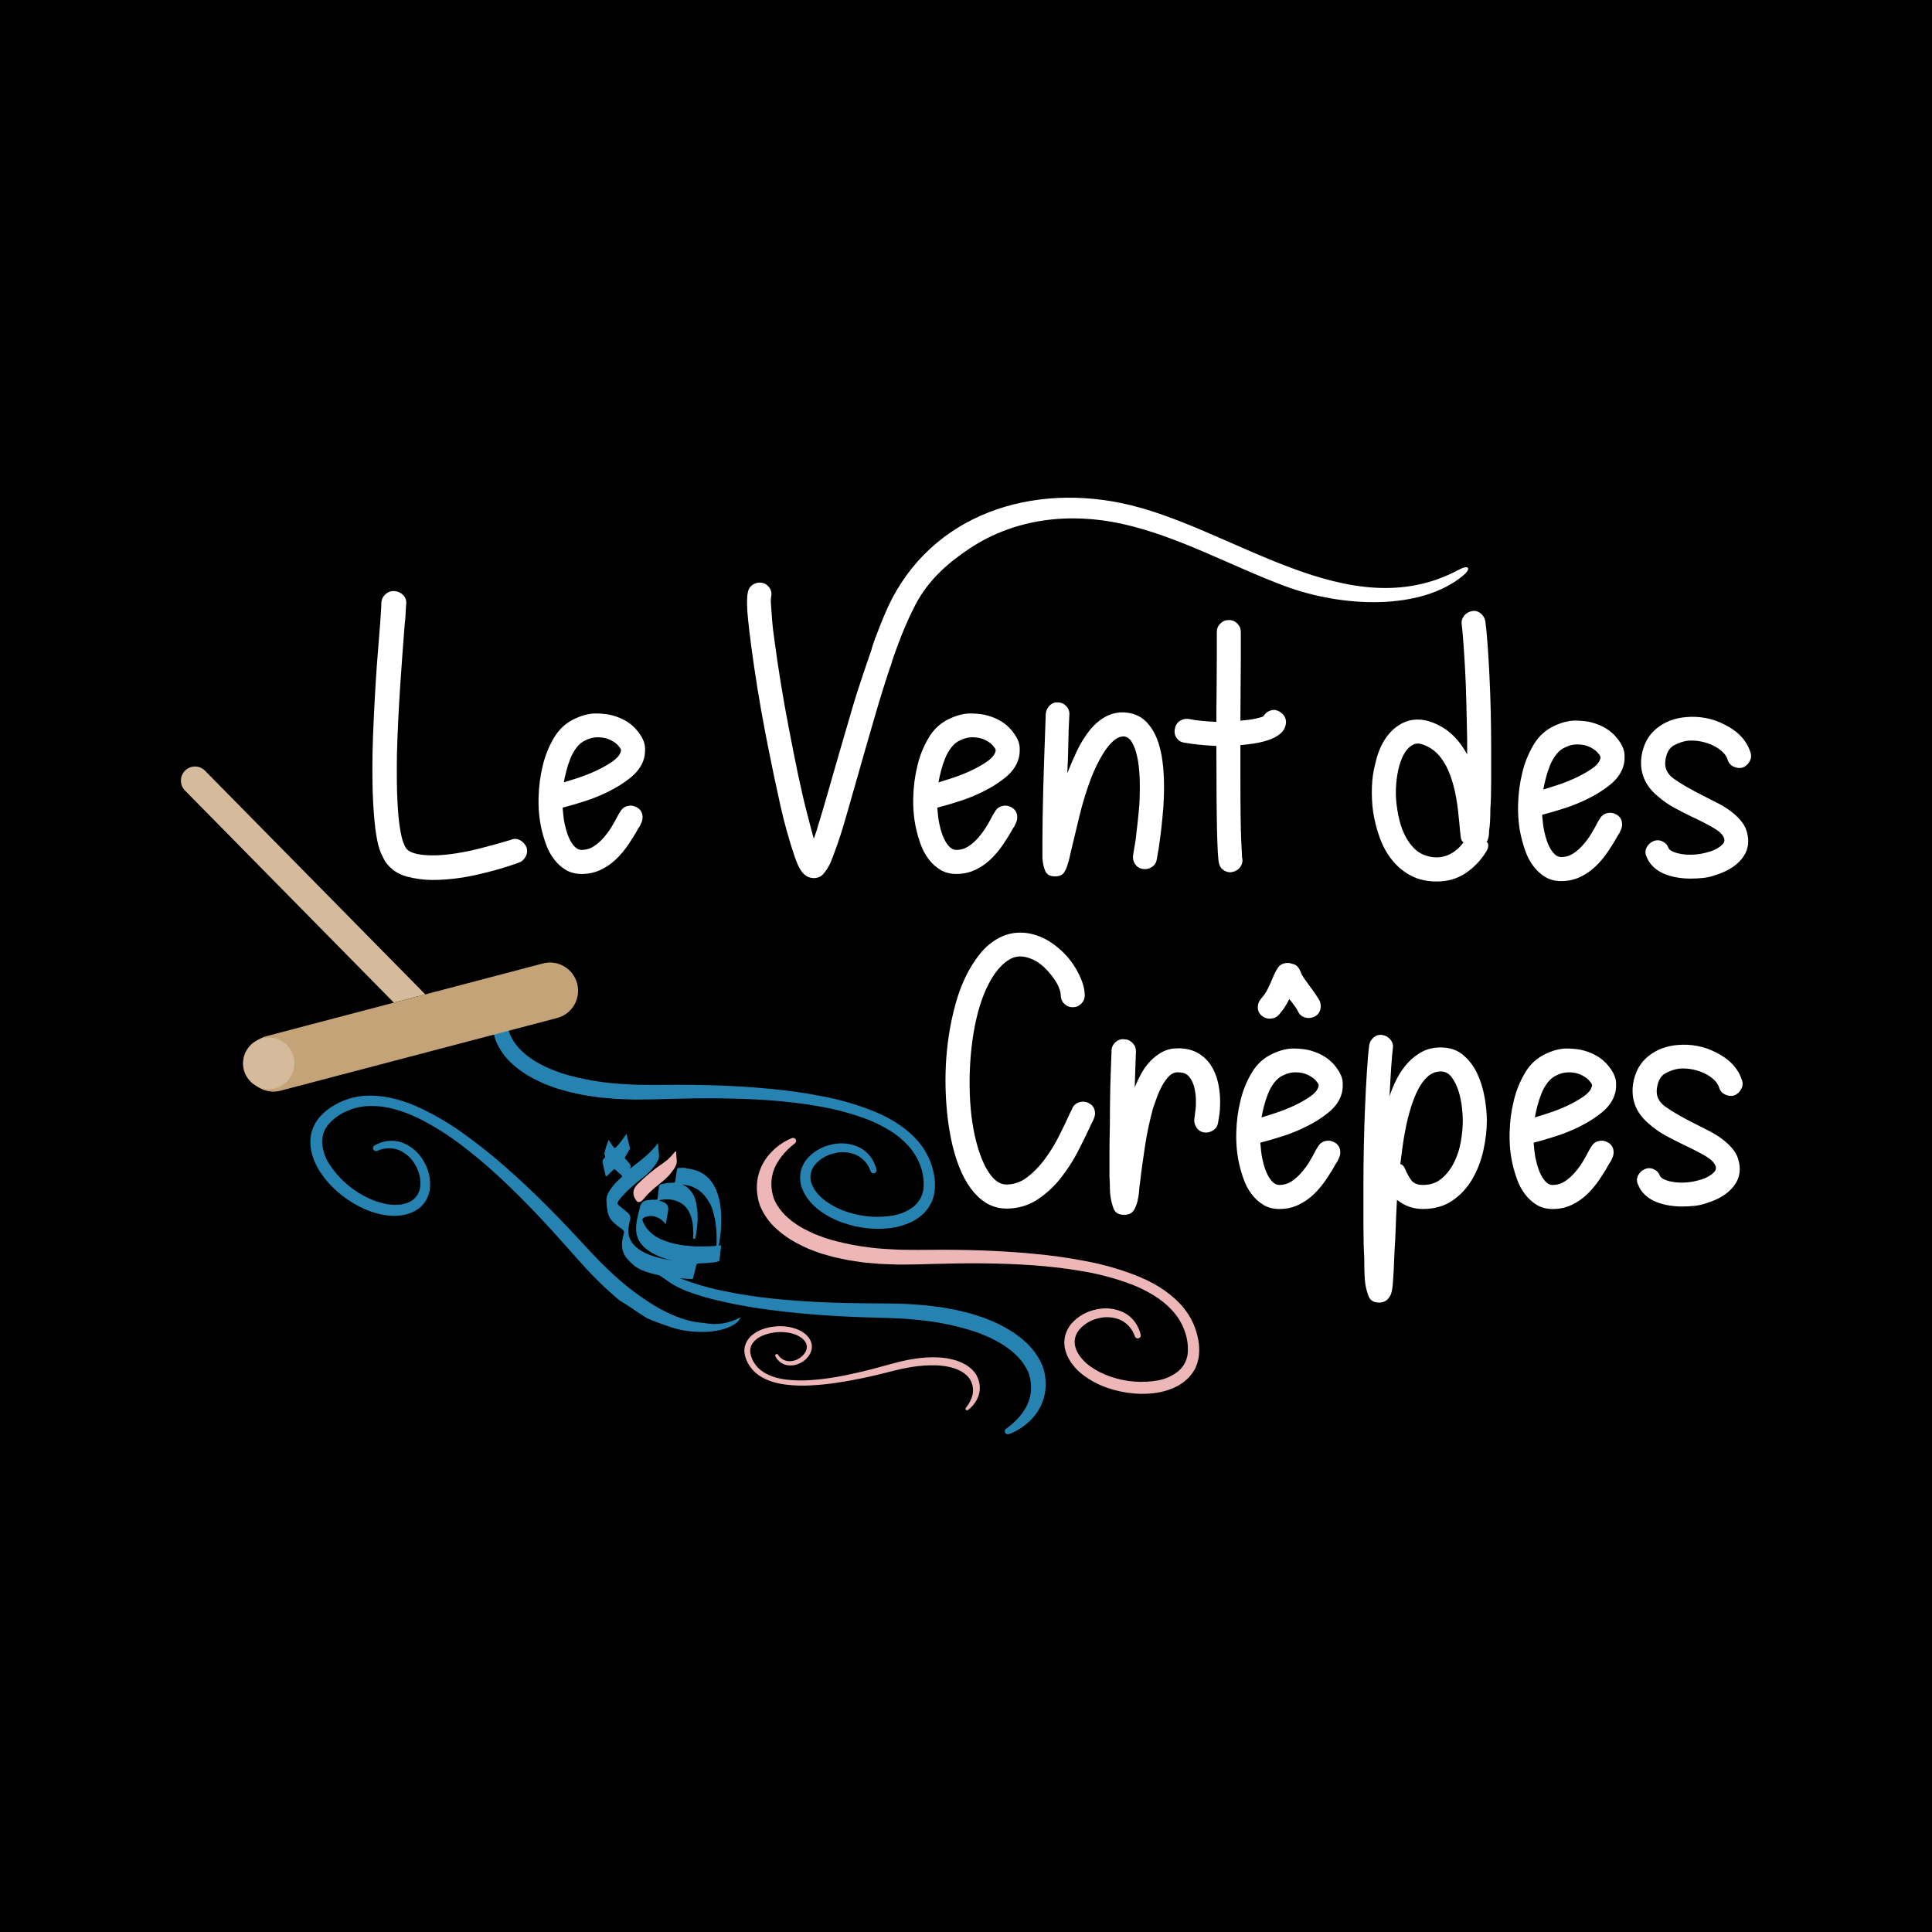 <?xml version="1.0" encoding="UTF-8"?> <svg xmlns="http://www.w3.org/2000/svg" id="Calque_1" viewBox="0 0 1000 1000"><defs><style>.cls-1{fill:#fff;}.cls-2{fill:#c4a378;}.cls-3{fill:#ecb7b6;}.cls-4{fill:#2682b0;}.cls-5{fill:#d5bb9c;}</style></defs><rect width="1000" height="1000"></rect><path class="cls-1" d="m771.83,385.94v18.22c0,5.72-.14,10.65-.43,14.79,0,4.72-.21,8.36-.64,10.93,0,1-.07,2-.22,3-.14,1-.5,2.01-1.07,3,.57.15.86.72.86,1.72s-.36,2.08-1.07,3.22c-2.86,4.58-6.43,8.29-10.72,11.15-4.29,2.86-9.22,4.29-14.79,4.29-5.14,0-9.61-1-13.4-3-3.79-2-7.04-4.67-9.75-8.04-2.72-3.36-4.86-7.22-6.43-11.58-1.57-4.36-2.72-8.82-3.43-13.4-.57-4.14-.79-8.39-.64-12.75.14-4.36.71-8.39,1.72-12.11,1-4.57,2.46-8.47,4.39-11.68,1.93-3.22,4.18-5.75,6.75-7.61,6.29-4.57,13.43-4.86,21.44-.85,6,2.86,11,7.93,15,15.22v-8.15c-.14-6.57-.29-12.89-.43-18.97-.14-6.07-.36-11.68-.64-16.83-.29-5.15-.57-9.68-.86-13.61-.29-3.93-.57-7.11-.86-9.54-.29-1.72.11-3.25,1.18-4.61,1.07-1.35,2.47-2.17,4.18-2.47,1.57-.28,3.04.11,4.39,1.18,1.36,1.07,2.18,2.47,2.47,4.18.43,3.29.82,7.43,1.18,12.43.35,5,.68,10.47.96,16.4.28,5.93.5,11.97.64,18.11.14,6.15.21,11.93.21,17.36Zm-18.86,54.66c1-.71,1.85-1.46,2.57-2.25.71-.78,1.36-1.53,1.93-2.25-.72-.71-1.15-1.46-1.29-2.25-.14-.78-.22-1.46-.22-2.04-.14-.72-.25-1.54-.32-2.47-.07-.93-.18-2.18-.32-3.75l-.21-1.72c-1.72-20.58-7.15-33.08-16.29-37.51-2-1-3.64-1.5-4.93-1.5-.86,0-1.57.14-2.14.43-.57.29-1.07.57-1.5.86-1.57,1.15-2.89,2.79-3.97,4.93-1.07,2.14-1.93,4.68-2.57,7.61-.64,2.93-1.04,6.11-1.18,9.54-.14,3.43.07,6.86.64,10.29.28,2.15.75,4.43,1.39,6.86.64,2.43,1.53,4.79,2.68,7.07,1.14,2.29,2.54,4.32,4.18,6.11,1.64,1.79,3.54,3.11,5.68,3.97,5.86,2.15,11.15,1.5,15.86-1.93Z"></path><path class="cls-1" d="m840,397.3c-1.15,3.29-3.36,6.25-6.64,8.9-3.29,2.65-7,5-11.15,7.07-4.15,2.08-8.36,3.79-12.65,5.15-4.29,1.36-8.08,2.47-11.36,3.32.14,1.58.28,3.04.43,4.4.14,1.36.35,2.68.64,3.97.86,4.15,2.07,7.43,3.64,9.86,1.57,2.43,3.29,3.64,5.14,3.64,2.28,0,4.36-.61,6.22-1.82,1.86-1.21,3.57-2.71,5.14-4.5,1.57-1.79,2.96-3.68,4.18-5.68,1.21-2,2.25-3.86,3.11-5.57.28-.57.71-1.29,1.29-2.14.86-1.57,2.11-2.57,3.75-3,1.64-.43,3.25-.22,4.82.64,1.57.86,2.54,2.11,2.89,3.75.36,1.65.11,3.25-.75,4.82-.14.29-.29.61-.43.97-.14.36-.36.68-.64.97-1.57,2.86-3.32,5.72-5.25,8.57-1.93,2.86-4.07,5.44-6.43,7.72-2.36,2.29-5.04,4.15-8.04,5.57-3,1.43-6.29,2.14-9.86,2.14-3.14,0-5.89-.71-8.25-2.14-2.36-1.43-4.39-3.29-6.11-5.57-1.72-2.28-3.08-4.82-4.07-7.61-1-2.79-1.79-5.47-2.36-8.04-1.15-5-1.64-10.4-1.5-16.19.14-5.79.86-11.25,2.14-16.4,1.14-5,3.07-9.82,5.79-14.47,2.71-4.64,6.5-8.04,11.36-10.18,3.86-1.72,7.43-2.54,10.72-2.47,3.29.07,6,.4,8.14.97,5.71,1.57,10.07,4.29,13.08,8.14,2.43,3,3.71,5.82,3.86,8.47.14,2.65-.14,4.9-.86,6.75Zm-41.16,11.36c1.86-.57,4.32-1.36,7.4-2.36,3.07-1,6.14-2.21,9.22-3.64,3.07-1.43,5.82-2.96,8.25-4.61,2.43-1.64,3.93-3.32,4.5-5.04.14-.28.21-.64.21-1.07s-.43-1.14-1.29-2.14c-.72-1-2.04-2-3.97-3-1.93-1-4.18-1.5-6.75-1.5-2.14,0-4.22.5-6.22,1.5-1.72.72-3.25,1.93-4.61,3.64-1.36,1.72-2.46,3.65-3.32,5.79-.86,2.14-1.57,4.32-2.14,6.54-.57,2.22-1,4.18-1.29,5.89Z"></path><path class="cls-1" d="m881.58,411.88c2.57,1.29,5.11,2.57,7.61,3.86,2.5,1.29,4.82,2.75,6.97,4.4,2.14,1.65,3.96,3.43,5.47,5.36,1.5,1.93,2.46,4.11,2.89,6.54,1,4.72-.04,8.93-3.11,12.65-3.07,3.72-7.68,6.5-13.83,8.36-2,.72-4.07,1.18-6.22,1.39-2.14.22-4.29.32-6.43.32s-4.36-.18-6.64-.54c-2.29-.35-4.5-.97-6.64-1.82-2.14-.86-4.04-2.04-5.68-3.54-1.65-1.5-2.89-3.32-3.75-5.47-.72-1.57-.72-3.11,0-4.61.71-1.5,1.85-2.6,3.43-3.32,1.57-.71,3.14-.71,4.72,0,1.57.72,2.64,1.86,3.22,3.43.28.72,1.07,1.36,2.36,1.93,1.29.58,2.89,1,4.82,1.29,1.93.29,4.04.36,6.32.21,2.28-.14,4.64-.57,7.07-1.29.14,0,.71-.18,1.72-.53,1-.35,2-.82,3-1.4,1-.57,1.89-1.25,2.68-2.04.78-.78,1.11-1.68.97-2.68-.43-2-2.32-3.97-5.68-5.89-3.36-1.93-6.9-3.75-10.61-5.47-3.29-1.57-6.5-3.22-9.65-4.93-3.15-1.72-6-3.72-8.58-6-6.72-5.57-9.5-12.5-8.36-20.79,1-6.15,3.64-10.93,7.93-14.36,4.29-3.43,9.43-5.36,15.43-5.79,3.29-.28,6.61-.11,9.97.53,3.36.64,6.54,1.75,9.54,3.32,7,3.43,11.5,8.22,13.5,14.36.57,1.57.43,3.15-.43,4.72-.86,1.57-2.07,2.65-3.64,3.22-1.57.43-3.15.25-4.72-.53-1.57-.78-2.57-1.97-3-3.54-.43-1.43-1.32-2.79-2.68-4.07-1.36-1.29-3-2.39-4.93-3.32-1.93-.93-4-1.61-6.22-2.04-2.22-.43-4.39-.57-6.54-.43-2.43.28-4.86,1.07-7.29,2.35-2.43,1.29-3.93,3.79-4.5,7.5-.72,4,.71,7.29,4.29,9.86,3.57,2.57,8.64,5.5,15.22,8.79Z"></path><path class="cls-1" d="m563.38,570.89c1.57.72,2.61,1.86,3.11,3.43.5,1.58.39,3.15-.32,4.72-.29.72-.61,1.4-.96,2.04-.36.64-.68,1.32-.97,2.04-1.71,3.72-3.82,8-6.32,12.86-2.5,4.86-5.5,9.5-9,13.93-3.5,4.43-7.58,8.14-12.22,11.14-4.64,3-9.9,4.5-15.75,4.5-6.43,0-12.04-2.79-16.83-8.36-4.79-5.57-8.47-13.57-11.04-24.01-2.14-9-3.36-18.89-3.64-29.69-.29-10.79.5-21.33,2.36-31.62.71-4,1.72-8.32,3-12.97,1.29-4.64,2.96-9.11,5.04-13.4,2.07-4.29,4.53-8.22,7.39-11.79,2.86-3.57,6.22-6.36,10.07-8.36,3.86-2,8-2.86,12.43-2.58,4.43.29,8.79,1.72,13.08,4.29,2.57,1.57,5,3.47,7.29,5.68,2.29,2.22,4.25,4.61,5.89,7.18,1.64,2.57,2.96,5.18,3.97,7.82,1,2.65,1.5,5.11,1.5,7.4,0,1.72-.61,3.18-1.82,4.39s-2.68,1.82-4.39,1.82-3.18-.61-4.39-1.82c-1.22-1.21-1.82-2.68-1.82-4.39,0-1-.29-2.25-.86-3.75-.57-1.5-1.43-3.07-2.57-4.72-1.15-1.64-2.5-3.29-4.07-4.93-1.57-1.64-3.29-3.04-5.14-4.18-5.14-2.86-9.58-3.29-13.29-1.29-4.29,2.29-8.11,6.68-11.47,13.18-3.36,6.5-5.89,14.68-7.61,24.54-1.57,9.29-2.29,18.94-2.14,28.94.14,10,1.21,19.07,3.21,27.22,1.86,7.29,4.14,12.94,6.86,16.94,2.71,4,5.71,6,9,6,3.86,0,7.43-1.25,10.72-3.75,3.29-2.5,6.29-5.57,9-9.22,2.71-3.64,5.11-7.5,7.18-11.57,2.07-4.08,3.82-7.68,5.25-10.83.28-.72.61-1.39.96-2.04.35-.65.68-1.32.97-2.04.71-1.57,1.89-2.6,3.54-3.11,1.64-.5,3.25-.39,4.82.32Z"></path><path class="cls-1" d="m609.68,542.59c4,0,7.39.79,10.18,2.36,2.79,1.57,5.04,3.64,6.75,6.22,1.72,2.57,2.96,5.5,3.75,8.79.78,3.29,1.18,6.72,1.18,10.29,0,3-.18,5.54-.54,7.61-.36,2.07-.54,3.18-.54,3.32-.29,1.72-1.18,3.04-2.68,3.97-1.5.93-3.04,1.25-4.61.97-1.72-.28-3.04-1.18-3.97-2.68-.93-1.5-1.25-3.04-.97-4.61.14-.99.32-2.39.54-4.18.22-1.79.28-3.71.22-5.79-.07-2.07-.36-4.11-.86-6.11-.5-2-1.25-3.64-2.25-4.93-.43-.72-1.11-1.36-2.04-1.93-.93-.57-2.4-.86-4.39-.86-1.57,0-3,.64-4.29,1.93-1.29,1.29-2.47,2.9-3.54,4.83-1.07,1.93-2,3.97-2.79,6.11-.79,2.15-1.47,4.08-2.04,5.79-.86,3.15-1.64,6.4-2.36,9.75-.72,3.36-1.32,6.72-1.82,10.07-.5,3.36-.96,6.57-1.39,9.65-.43,3.07-.79,5.89-1.07,8.47-.29,1.72-.47,3.29-.54,4.72-.07,1.43-.25,2.72-.54,3.86-.29,2-.93,3.93-1.94,5.79-1.01,1.85-2.75,2.79-5.22,2.79-2.91,0-4.76-1.11-5.56-3.33-.8-2.21-1.35-4.46-1.64-6.75-.15-1.14-.22-2.5-.22-4.07s-.07-3.36-.22-5.36v-11.9c0-4.5.07-9.61.21-15.33,0-4.72.03-9.36.11-13.93.07-4.57.18-8.64.32-12.22.14-4.14.28-8.15.43-12,0-1.72.65-3.18,1.96-4.39,1.31-1.22,2.76-1.75,4.36-1.61,1.74,0,3.23.61,4.47,1.83,1.24,1.22,1.85,2.68,1.85,4.39,0,.14-.07,1.97-.21,5.47-.14,3.5-.29,7.9-.43,13.18,1-2.43,2.14-4.82,3.43-7.18s2.86-4.5,4.72-6.43c1.86-1.93,3.93-3.5,6.22-4.72,2.29-1.22,4.93-1.83,7.93-1.83Z"></path><path class="cls-1" d="m694.13,567.03c-1.15,3.29-3.36,6.25-6.64,8.9-3.29,2.65-7,5-11.15,7.07-4.15,2.08-8.36,3.79-12.65,5.15-4.29,1.36-8.08,2.47-11.36,3.32.14,1.58.28,3.04.43,4.4.14,1.36.35,2.68.64,3.97.86,4.15,2.07,7.43,3.64,9.86,1.57,2.43,3.29,3.64,5.14,3.64,2.28,0,4.36-.61,6.22-1.82,1.86-1.21,3.57-2.71,5.14-4.5,1.57-1.79,2.96-3.68,4.18-5.68,1.21-2,2.25-3.86,3.11-5.57.28-.57.71-1.29,1.29-2.14.86-1.57,2.11-2.57,3.75-3,1.64-.43,3.25-.22,4.82.64,1.57.86,2.54,2.11,2.89,3.75.36,1.65.11,3.25-.75,4.82-.14.29-.29.61-.43.97-.14.36-.36.68-.64.97-1.57,2.86-3.32,5.72-5.25,8.57-1.93,2.86-4.07,5.44-6.43,7.72-2.36,2.29-5.04,4.15-8.04,5.57-3,1.43-6.29,2.14-9.86,2.14-3.14,0-5.89-.71-8.25-2.14-2.36-1.43-4.39-3.29-6.11-5.57-1.72-2.28-3.08-4.82-4.07-7.61-1-2.79-1.79-5.47-2.36-8.04-1.15-5-1.64-10.4-1.5-16.19.14-5.79.86-11.25,2.14-16.4,1.14-5,3.07-9.82,5.79-14.47,2.71-4.64,6.5-8.04,11.36-10.18,3.86-1.72,7.43-2.54,10.72-2.47,3.29.07,6,.4,8.14.97,5.71,1.57,10.07,4.29,13.08,8.14,2.43,3,3.71,5.82,3.86,8.47.14,2.65-.14,4.9-.86,6.75Zm-41.16-41.37c-1.29-1.14-1.93-2.57-1.93-4.29s.57-3.22,1.72-4.5c1.43-1.57,2.61-3.33,3.54-5.25.93-1.93,1.75-3.75,2.47-5.47.71-1.86,1.61-3.61,2.68-5.25,1.07-1.64,2.82-2.47,5.25-2.47.71,0,1.79.25,3.22.75,1.43.51,2.57,1.9,3.43,4.18.28.86.93,2.01,1.93,3.43,1,1.43,1.93,2.72,2.79,3.86,1.85,2.43,3.5,4.86,4.93,7.29.71,1.58.82,3.18.32,4.82-.5,1.64-1.54,2.82-3.11,3.54-1.57.72-3.18.82-4.82.32-1.65-.5-2.82-1.54-3.54-3.11-.29-.71-.79-1.53-1.5-2.47-.72-.93-1.43-1.89-2.14-2.89-.43-.43-.72-.78-.86-1.07-1.43,3-3.29,5.79-5.57,8.36-1.15,1.15-2.57,1.75-4.29,1.82-1.72.07-3.22-.46-4.5-1.61Zm0,52.73c1.86-.57,4.32-1.36,7.4-2.36,3.07-1,6.14-2.21,9.22-3.64,3.07-1.43,5.82-2.96,8.25-4.61,2.43-1.64,3.93-3.32,4.5-5.04.14-.28.21-.64.21-1.07s-.43-1.14-1.29-2.14c-.72-1-2.04-2-3.97-3-1.93-1-4.18-1.5-6.75-1.5-2.14,0-4.22.5-6.22,1.5-1.72.72-3.25,1.93-4.61,3.64-1.36,1.72-2.46,3.65-3.32,5.79-.86,2.14-1.57,4.32-2.14,6.54-.57,2.22-1,4.18-1.29,5.89Z"></path><path class="cls-1" d="m745.79,542.16c4.57,0,8.39,1.29,11.47,3.86,3.07,2.57,5.5,5.76,7.29,9.54,1.79,3.79,3.07,7.9,3.86,12.32.78,4.43,1.18,8.44,1.18,12.01,0,5-.61,10.22-1.82,15.65-1.22,5.43-3.14,10.4-5.79,14.9-2.65,4.5-6.08,8.18-10.29,11.04-4.22,2.86-9.32,4.29-15.33,4.29-2.43,0-4.75-.39-6.97-1.18-2.22-.78-4.32-1.97-6.32-3.54-.29,4.86-.5,9.57-.64,14.15-.15,4.57-.36,8.79-.64,12.65-.15,4.14-.29,7.54-.43,10.18-.14,2.64-.29,4.79-.43,6.43-.15,1.64-.32,2.93-.54,3.86-.21.93-.47,1.68-.75,2.25-1.29,2.43-3.22,3.65-5.79,3.65-2.86,0-4.72-1.18-5.57-3.54-.86-2.36-1.43-4.68-1.72-6.97-.15-1.57-.25-3.4-.32-5.47-.07-2.07-.1-4.39-.1-6.97-.29-5-.43-10.79-.43-17.36v-20.79c0-6.29.07-12.97.22-20.04.14-7.08.35-13.93.64-20.58.28-6.65.61-12.75.97-18.33.35-5.57.75-10,1.18-13.29.28-1.57,1.07-2.89,2.36-3.97,1.29-1.07,2.79-1.46,4.5-1.18,1.71.28,3.11,1.1,4.18,2.46,1.07,1.36,1.47,2.82,1.18,4.39-.29,2.43-.57,5.76-.86,9.97-.29,4.22-.57,9.18-.86,14.9,1-3.14,2.29-6.22,3.86-9.22,1.57-3,3.43-5.68,5.57-8.04,2.14-2.36,4.61-4.29,7.4-5.79,2.79-1.5,6.04-2.25,9.75-2.25Zm-9.22,71.17c3.86,0,7.11-1.14,9.75-3.43,2.64-2.29,4.79-5.11,6.43-8.47s2.79-6.97,3.43-10.82c.64-3.86.97-7.43.97-10.72,0-1.57-.15-3.75-.43-6.54-.29-2.79-.86-5.57-1.71-8.36-.86-2.79-2.04-5.21-3.54-7.29-1.5-2.07-3.4-3.11-5.68-3.11-2.57,0-4.82.85-6.75,2.57-1.93,1.72-3.61,3.97-5.04,6.75-1.43,2.79-2.68,5.93-3.75,9.43-1.07,3.51-1.97,7.04-2.68,10.61-.72,3.58-1.29,7-1.71,10.29-.43,3.29-.79,6.08-1.07,8.36.86,0,1.64.72,2.36,2.15,1,2.43,2.1,4.47,3.32,6.11,1.21,1.64,3.25,2.47,6.11,2.47Z"></path><path class="cls-1" d="m835.6,567.03c-1.15,3.29-3.36,6.25-6.64,8.9-3.29,2.65-7,5-11.15,7.07-4.15,2.08-8.36,3.79-12.65,5.15-4.29,1.36-8.08,2.47-11.36,3.32.14,1.58.28,3.04.43,4.4.14,1.36.35,2.68.64,3.97.86,4.15,2.07,7.43,3.64,9.86,1.57,2.43,3.29,3.64,5.15,3.64,2.28,0,4.36-.61,6.22-1.82,1.85-1.21,3.57-2.71,5.14-4.5,1.57-1.79,2.97-3.68,4.18-5.68,1.21-2,2.25-3.86,3.11-5.57.28-.57.72-1.29,1.29-2.14.85-1.57,2.1-2.57,3.75-3,1.64-.43,3.25-.22,4.82.64,1.57.86,2.54,2.11,2.89,3.75.35,1.65.11,3.25-.75,4.82-.15.29-.29.61-.43.97-.14.36-.36.68-.64.97-1.57,2.86-3.32,5.72-5.25,8.57-1.93,2.86-4.07,5.44-6.43,7.72-2.36,2.29-5.04,4.15-8.04,5.57-3,1.43-6.29,2.14-9.86,2.14-3.15,0-5.9-.71-8.25-2.14-2.36-1.43-4.39-3.29-6.11-5.57-1.72-2.28-3.08-4.82-4.07-7.61-1-2.79-1.79-5.47-2.36-8.04-1.15-5-1.64-10.4-1.5-16.19.14-5.79.86-11.25,2.14-16.4,1.14-5,3.07-9.82,5.79-14.47,2.71-4.64,6.5-8.04,11.36-10.18,3.86-1.72,7.43-2.54,10.72-2.47,3.29.07,6,.4,8.15.97,5.71,1.57,10.07,4.29,13.07,8.14,2.43,3,3.72,5.82,3.86,8.47.14,2.65-.14,4.9-.86,6.75Zm-41.16,11.36c1.86-.57,4.32-1.36,7.4-2.36,3.07-1,6.14-2.21,9.22-3.64,3.07-1.43,5.82-2.96,8.25-4.61,2.43-1.64,3.93-3.32,4.5-5.04.14-.28.22-.64.22-1.07s-.43-1.14-1.29-2.14c-.72-1-2.04-2-3.97-3-1.93-1-4.18-1.5-6.75-1.5-2.14,0-4.22.5-6.22,1.5-1.72.72-3.25,1.93-4.61,3.64-1.36,1.72-2.47,3.65-3.32,5.79-.86,2.14-1.57,4.32-2.14,6.54-.57,2.22-1,4.18-1.29,5.89Z"></path><path class="cls-1" d="m877.19,581.6c2.57,1.29,5.11,2.57,7.61,3.86,2.5,1.29,4.82,2.75,6.97,4.4,2.14,1.65,3.96,3.43,5.47,5.36,1.5,1.93,2.46,4.11,2.89,6.54,1,4.72-.04,8.93-3.11,12.65-3.08,3.72-7.68,6.5-13.83,8.36-2,.72-4.07,1.18-6.22,1.39-2.14.22-4.29.32-6.43.32s-4.36-.18-6.64-.54c-2.29-.35-4.5-.97-6.65-1.82-2.14-.86-4.04-2.04-5.68-3.54-1.65-1.5-2.9-3.32-3.75-5.47-.72-1.57-.72-3.11,0-4.61.72-1.5,1.85-2.6,3.43-3.32,1.57-.71,3.14-.71,4.72,0,1.57.72,2.64,1.86,3.22,3.43.28.72,1.07,1.36,2.36,1.93,1.29.58,2.89,1,4.82,1.29,1.93.29,4.04.36,6.32.21,2.28-.14,4.64-.57,7.07-1.29.14,0,.71-.18,1.72-.53,1-.35,2-.82,3-1.4,1-.57,1.89-1.25,2.68-2.04.78-.78,1.11-1.68.97-2.68-.43-2-2.32-3.97-5.68-5.89-3.36-1.93-6.9-3.75-10.61-5.47-3.29-1.57-6.5-3.22-9.65-4.93-3.15-1.72-6-3.72-8.57-6-6.72-5.57-9.5-12.5-8.36-20.79,1-6.15,3.64-10.93,7.93-14.36,4.29-3.43,9.43-5.36,15.43-5.79,3.29-.28,6.61-.11,9.97.53,3.36.64,6.54,1.75,9.54,3.32,7,3.43,11.5,8.22,13.5,14.36.57,1.57.43,3.15-.43,4.72-.86,1.57-2.08,2.65-3.65,3.22-1.57.43-3.15.25-4.72-.53-1.57-.78-2.57-1.97-3-3.54-.43-1.43-1.32-2.79-2.68-4.07-1.36-1.29-3-2.39-4.93-3.32-1.93-.93-4-1.61-6.22-2.04-2.22-.43-4.4-.57-6.54-.43-2.43.28-4.86,1.07-7.29,2.35-2.43,1.29-3.93,3.79-4.5,7.5-.72,4,.71,7.29,4.29,9.86,3.57,2.57,8.65,5.5,15.22,8.79Z"></path><path class="cls-1" d="m333,393.61c-1.15,3.29-3.36,6.25-6.64,8.9-3.29,2.65-7,5-11.15,7.07-4.15,2.08-8.36,3.79-12.65,5.15-4.29,1.36-8.08,2.47-11.36,3.32.14,1.58.28,3.04.43,4.4.14,1.36.35,2.68.64,3.97.86,4.15,2.07,7.43,3.64,9.86,1.57,2.43,3.29,3.64,5.14,3.64,2.28,0,4.36-.61,6.22-1.82,1.86-1.21,3.57-2.71,5.14-4.5,1.57-1.79,2.96-3.68,4.18-5.68,1.21-2,2.25-3.86,3.11-5.57.28-.57.71-1.29,1.29-2.14.86-1.57,2.11-2.57,3.75-3,1.64-.43,3.25-.22,4.82.64,1.57.86,2.54,2.11,2.89,3.75.36,1.65.11,3.25-.75,4.82-.14.29-.29.61-.43.97-.14.36-.36.68-.64.97-1.57,2.86-3.32,5.72-5.25,8.57-1.93,2.86-4.07,5.44-6.43,7.72-2.36,2.29-5.04,4.15-8.04,5.57-3,1.43-6.29,2.14-9.86,2.14-3.14,0-5.89-.71-8.25-2.14-2.36-1.43-4.39-3.29-6.11-5.57-1.72-2.28-3.08-4.82-4.07-7.61-1-2.79-1.79-5.47-2.36-8.04-1.15-5-1.64-10.4-1.5-16.19.14-5.79.86-11.25,2.14-16.4,1.14-5,3.07-9.82,5.79-14.47,2.71-4.64,6.5-8.04,11.36-10.18,3.86-1.72,7.43-2.54,10.72-2.47,3.29.07,6,.4,8.14.97,5.71,1.57,10.07,4.29,13.08,8.14,2.43,3,3.71,5.82,3.86,8.47.14,2.65-.14,4.9-.86,6.75Zm-41.16,11.36c1.86-.57,4.32-1.36,7.4-2.36,3.07-1,6.14-2.21,9.22-3.64,3.07-1.43,5.82-2.96,8.25-4.61,2.43-1.64,3.93-3.32,4.5-5.04.14-.28.21-.64.21-1.07s-.43-1.14-1.29-2.14c-.72-1-2.04-2-3.97-3-1.93-1-4.18-1.5-6.75-1.5-2.14,0-4.22.5-6.22,1.5-1.72.72-3.25,1.93-4.61,3.64-1.36,1.72-2.46,3.65-3.32,5.79-.86,2.14-1.57,4.32-2.14,6.54-.57,2.22-1,4.18-1.29,5.89Z"></path><path class="cls-1" d="m453.34,329.67c-2.77,8.08-8.79,25.39-11.56,34.79-3.29,11.15-6.43,21.94-9.43,32.37-1.71,6-3.36,11.72-4.93,17.15-1.57,5.43-3,10.22-4.29,14.36-.29,1.15-.61,2.18-.97,3.1-.36.93-.68,1.83-.96,2.68-.43-1.57-.93-3.43-1.5-5.57-.57-2.15-1.22-4.65-1.93-7.5-1.57-6-3.14-12.75-4.72-20.25-1.57-7.5-3.14-15.4-4.72-23.69-1.57-8.14-2.97-15.97-4.18-23.47-1.22-7.5-2.25-14.47-3.11-20.9-.72-4.86-1.18-8.79-1.39-11.79-.21-3-.39-5.39-.53-7.18-.14-1.78-.18-3-.11-3.65.07-.64.11-1.04.11-1.18.43-1.71.14-3.29-.86-4.72-1-1.43-2.29-2.28-3.86-2.57-1.72-.29-3.29.04-4.72.96-1.43.93-2.29,2.25-2.57,3.97-.14.43-.25,1.07-.32,1.93-.07.85-.11,2.29-.11,4.29s.18,4.72.54,8.15c.35,3.43.89,7.93,1.61,13.5.86,6.43,1.89,13.47,3.11,21.12,1.21,7.65,2.6,15.54,4.18,23.69.43,2.29,1.04,5.4,1.82,9.32.78,3.93,1.68,8.29,2.68,13.07,1,4.79,2.07,9.75,3.22,14.9,1.14,5.15,2.36,9.97,3.64,14.47,1.28,4.5,2.54,8.54,3.75,12.11,1.21,3.57,2.39,6.14,3.54,7.72,1.72,2.43,3.86,3.64,6.43,3.64,2.14,0,3.86-.78,5.14-2.35,1.29-1.57,2.36-3.22,3.21-4.93.57-1.28,1.21-2.9,1.93-4.82.71-1.93,1.5-4.11,2.36-6.54,1.57-4.57,3.21-9.93,4.93-16.08,1.72-6.14,3.57-12.65,5.57-19.51,2.71-9.57,5.57-19.5,8.57-29.79,2.93-10.05,5.86-19.41,8.8-28.1-4.01-1.04-4.64-10.99-8.38-12.69Z"></path><path class="cls-1" d="m526.93,393.61c-1.15,3.29-3.36,6.25-6.64,8.9-3.29,2.65-7,5-11.15,7.07-4.15,2.08-8.36,3.79-12.65,5.15-4.29,1.36-8.08,2.47-11.36,3.32.14,1.58.28,3.04.43,4.4.14,1.36.35,2.68.64,3.97.86,4.15,2.07,7.43,3.64,9.86,1.57,2.43,3.29,3.64,5.14,3.64,2.28,0,4.36-.61,6.22-1.82,1.86-1.21,3.57-2.71,5.14-4.5,1.57-1.79,2.96-3.68,4.18-5.68,1.21-2,2.25-3.86,3.11-5.57.28-.57.71-1.29,1.29-2.14.86-1.57,2.11-2.57,3.75-3,1.64-.43,3.25-.22,4.82.64,1.57.86,2.54,2.11,2.89,3.75.36,1.65.11,3.25-.75,4.82-.14.29-.29.61-.43.97-.14.36-.36.68-.64.97-1.57,2.86-3.32,5.72-5.25,8.57-1.93,2.86-4.07,5.44-6.43,7.72-2.36,2.29-5.04,4.15-8.04,5.57-3,1.43-6.29,2.14-9.86,2.14-3.14,0-5.89-.71-8.25-2.14-2.36-1.43-4.39-3.29-6.11-5.57-1.72-2.28-3.08-4.82-4.07-7.61-1-2.79-1.79-5.47-2.36-8.04-1.15-5-1.64-10.4-1.5-16.19.14-5.79.86-11.25,2.14-16.4,1.14-5,3.07-9.82,5.79-14.47,2.71-4.64,6.5-8.04,11.36-10.18,3.86-1.72,7.43-2.54,10.72-2.47,3.29.07,6,.4,8.14.97,5.71,1.57,10.07,4.29,13.08,8.14,2.43,3,3.71,5.82,3.86,8.47.14,2.65-.14,4.9-.86,6.75Zm-41.16,11.36c1.86-.57,4.32-1.36,7.4-2.36,3.07-1,6.14-2.21,9.22-3.64,3.07-1.43,5.82-2.96,8.25-4.61,2.43-1.64,3.93-3.32,4.5-5.04.14-.28.21-.64.21-1.07s-.43-1.14-1.29-2.14c-.72-1-2.04-2-3.97-3-1.93-1-4.18-1.5-6.75-1.5-2.14,0-4.22.5-6.22,1.5-1.72.72-3.25,1.93-4.61,3.64-1.36,1.72-2.46,3.65-3.32,5.79-.86,2.14-1.57,4.32-2.14,6.54-.57,2.22-1,4.18-1.29,5.89Z"></path><path class="cls-1" d="m594.85,375.39c6.16,7.43,8.61,21.44,7.32,42.01-.29,3.72-.61,7.18-.96,10.4-.36,3.21-.72,6.07-1.07,8.57-.36,2.5-.68,4.5-.97,6-.29,1.5-.43,2.32-.43,2.46-.29,1.72-1.15,3.04-2.57,3.97-1.43.93-3,1.26-4.72.97-1.72-.28-3.04-1.14-3.97-2.57-.93-1.43-1.25-3-.97-4.72.43-2.43.86-5,1.29-7.72.28-2.43.6-5.22.96-8.36.35-3.14.68-6.43.97-9.86.28-5.86.32-10.79.11-14.79-.22-4-.61-7.29-1.19-9.86-.58-2.57-1.19-4.54-1.83-5.9-.65-1.35-1.19-2.32-1.62-2.89-1.15-1.29-2.37-1.93-3.67-1.93-2.59,0-5.29,1.79-8.09,5.36-2.8,3.58-5.57,8.65-8.3,15.22-2.59,6.72-4.74,13.65-6.47,20.79-1.73,7.15-3.16,13.15-4.31,18-.29,1.15-.54,2.25-.76,3.32-.22,1.07-.47,1.97-.75,2.68-.42,1.86-1.09,3.51-2.01,4.93-.91,1.43-2.49,2.15-4.74,2.15-2.67,0-4.4-1-5.17-3-.77-2-1.23-4.15-1.37-6.43v-9.22c0-3.29.03-7.14.11-11.57.07-4.43.18-9.5.32-15.22.14-4.72.28-9.39.43-14.04.14-4.64.28-8.75.43-12.33.14-3.57.28-7.64.43-12.22.14-1.72.81-3.18,2-4.4,1.19-1.21,2.63-1.74,4.32-1.6,1.68,0,3.13.64,4.32,1.93,1.19,1.29,1.72,2.79,1.58,4.5-.29,5-.47,10.04-.54,15.11-.07,5.07-.25,10.11-.54,15.11,1.58-4,3.26-7.89,5.06-11.68,1.8-3.78,3.98-7.32,6.57-10.61,5.31-6.43,11.26-9.5,17.87-9.22,5.45.29,9.76,2.5,12.92,6.65Z"></path><path class="cls-1" d="m659.82,367.46c1.72.29,3.14,1.07,4.29,2.36,1.14,1.29,1.64,2.79,1.5,4.5-.29,2.29-1.32,4.15-3.11,5.57-1.79,1.43-3.93,2.54-6.43,3.32-2.5.78-5.04,1.36-7.61,1.72-2.57.36-4.72.61-6.43.75v15.86c0,8.57.03,15.58.11,21.01.07,5.43.18,9.64.32,12.65.14,3,.25,5.11.32,6.32.07,1.22.11,1.97.11,2.25.43,1.72.18,3.29-.75,4.72-.93,1.43-2.25,2.36-3.97,2.79-.29,0-.5.04-.64.11-.15.07-.36.1-.64.1-1.43,0-2.72-.43-3.86-1.29-1.15-.86-1.86-2.07-2.14-3.65-.43-1.85-.75-7.54-.97-17.04-.21-9.5-.32-23.97-.32-43.41-3.15-.14-6.11-.35-8.9-.64-2.79-.28-5.4-.64-7.82-1.07-1.72-.28-3.04-1.15-3.97-2.58-.93-1.42-1.18-3-.75-4.72.28-1.71,1.14-3.03,2.57-3.97,1.42-.92,3-1.25,4.72-.96,2,.43,4.18.75,6.54.96,2.36.22,4.9.4,7.61.54,0-5,.03-10.25.11-15.75.07-5.5.11-11.32.11-17.47v-13.29c0-1.72.6-3.18,1.82-4.4,1.21-1.21,2.68-1.82,4.4-1.82s3.18.61,4.39,1.82c1.21,1.22,1.82,2.68,1.82,4.4v13.5c0,4.15-.04,9-.11,14.57-.07,5.58-.11,11.51-.11,17.79,3.43-.28,6.07-.65,7.93-1.07,1.85-.43,3.14-.78,3.86-1.07,1.43-2.28,3.43-3.43,6-3.43Z"></path><path class="cls-1" d="m755.16,294.85c-57.58,30.99-117.89-22.75-174.85-34.47-50.44-10.38-102.33,8.18-122.83,58.66-.21.52-4.03,9.48-6.3,16.85,2.3,2.41,7.28,6.9,9.58,9.31,3.74-11.47,7.9-22.2,13-32.07,6.71-12.99,17.42-22.2,28.37-29.41,23.57-15.52,51.76-18.44,78.33-12.65,29.06,6.33,56.3,21.71,84.51,32.25,30.31,11.31,70.89,12.69,92.46-5.53,4.39-3.71,2.7-5.6-2.27-2.92Z"></path><path class="cls-4" d="m481.89,622.85c-.32.57-.65,1.13-.99,1.69-.17.27-.33.57-.52.83l-.61.76c-.42.49-.8,1.03-1.25,1.49l-1.4,1.32c-1.9,1.64-4.04,2.99-6.34,3.98-2.22.98-4.54,1.72-6.91,2.23-4.63.9-9.37,1.12-14.06.66-4.65-.41-9.23-1.4-13.63-2.94-4.47-1.56-8.66-3.81-12.44-6.66-.95-.73-1.84-1.56-2.74-2.37-.87-.86-1.68-1.79-2.43-2.76-.37-.5-.76-.98-1.11-1.49l-.96-1.62c-.33-.54-.61-1.11-.85-1.7-.28-.58-.51-1.18-.7-1.8-.86-2.54-1.05-5.26-.52-7.89.56-2.59,1.76-5,3.5-7,3.33-3.71,7.78-6.24,12.67-7.21,4.83-1.14,9.91-.57,14.37,1.6,2.23,1.16,4.16,2.81,5.66,4.83,1.43,1.98,2.46,4.21,3.04,6.58.21.82-.26,1.65-1.06,1.9-.81.25-1.67-.17-1.96-.96l-.02-.05c-1.23-3.75-3.95-6.82-7.51-8.51-3.63-1.53-7.66-1.81-11.47-.78-3.81.85-7.24,2.9-9.8,5.85-1.14,1.37-1.91,3-2.24,4.74-.29,1.73-.11,3.5.52,5.14.14.44.32.86.53,1.26.18.43.4.85.66,1.23l.76,1.21c.28.39.6.76.9,1.14.62.75,1.28,1.47,1.99,2.14.75.65,1.48,1.32,2.29,1.91,3.32,2.4,6.99,4.28,10.89,5.57,7.86,2.71,16.27,3.37,24.46,1.92,3.84-.69,7.45-2.32,10.5-4.75,1.37-1.19,2.52-2.62,3.39-4.21l.53-1.25c.09-.21.19-.41.27-.62l.18-.67.36-1.33.17-1.4c.3-3.97-.28-7.95-1.71-11.67-1.41-3.82-3.56-7.33-6.33-10.32-2.83-3.07-6.08-5.71-9.66-7.86-3.64-2.22-7.46-4.11-11.44-5.64-8.11-3.04-16.48-5.3-25.02-6.74-17.14-3.05-34.69-3.94-52.2-4.13-8.76-.08-17.53.07-26.3.33-4.35.18-8.85.23-13.33.29-2.24.08-4.49,0-6.73-.09-2.25-.1-4.5-.11-6.74-.27l-6.75-.58c-1.13-.07-2.25-.23-3.37-.41l-3.37-.51c-1.12-.18-2.25-.31-3.37-.53l-3.35-.72-3.35-.72c-1.11-.27-2.21-.62-3.32-.92l-3.32-.95c-1.1-.34-2.19-.76-3.27-1.17-1.08-.41-2.18-.79-3.25-1.23l-3.19-1.48c-2.13-1.01-4.21-2.13-6.22-3.36-1-.63-1.97-1.35-2.96-2.03-.48-.35-.99-.67-1.46-1.05l-1.39-1.17c-3.9-3.13-7.06-7.09-9.25-11.59-.26-.6-.55-1.17-.78-1.79l-.6-1.91c-.19-.61-.34-1.23-.44-1.87-.14-.61-.23-1.23-.31-1.86-.35-2.52-.34-5.08.03-7.6.4-2.51,1.15-4.95,2.23-7.25,1.09-2.23,2.47-4.3,4.1-6.16,1.59-1.79,3.37-3.41,5.32-4.8,1.92-1.39,4.01-2.54,6.2-3.43.74-.31,1.6-.02,2,.68.4.7.2,1.58-.44,2.06l-.11.08c-1.64,1.25-3.18,2.64-4.6,4.14-1.41,1.47-2.67,3.06-3.77,4.77-3.23,4.77-4.41,10.64-3.27,16.29.08.47.18.93.31,1.39.1.45.23.9.39,1.33l.43,1.23c.17.41.4.81.59,1.22,1.82,3.38,4.3,6.37,7.29,8.77l1.13.96c.39.31.83.58,1.23.87.83.57,1.64,1.17,2.5,1.71,1.75,1.06,3.56,2.03,5.42,2.9l2.81,1.3c.97.39,1.96.73,2.93,1.1.99.35,1.94.76,2.95,1.08l3.03.9c8.24,2.26,16.67,3.74,25.19,4.42,2.14.2,4.31.27,6.46.4,2.16.12,4.32.26,6.49.23,4.33.03,8.65.08,13.12,0,8.86-.09,17.73.01,26.6.33,8.86.32,17.73.86,26.59,1.72,8.88.8,17.71,2.04,26.47,3.73,8.85,1.62,17.52,4.06,25.91,7.3,8.41,3.26,16.61,7.85,23.13,14.69,3.3,3.45,5.9,7.5,7.64,11.95.37,1.13.86,2.24,1.13,3.4.27,1.16.63,2.29.82,3.49.45,2.42.58,4.9.38,7.35l-.2,1.89-.45,1.87-.24.94c-.1.31-.23.61-.35.91l-.71,1.8Z"></path><path class="cls-2" d="m139.38,564.87c-5.58-.84-10.39-4.89-11.91-10.74-2.06-7.78,2.62-15.78,10.4-17.81l143.1-37.63c7.73-2.09,15.73,2.59,17.78,10.42,2.02,7.81-2.62,15.78-10.4,17.81l-143.13,37.62c-1.96.53-3.94.61-5.84.32"></path><path class="cls-5" d="m141.08,537.17c-7.28-1.09-14.05,3.94-15.15,11.25-1.09,7.28,3.91,14.08,11.19,15.17,7.25,1.09,14.03-3.94,15.12-11.23,1.1-7.31-3.9-14.11-11.16-15.19Zm-34.98-138.28c-2.8-2.84-7.41-2.88-10.29-.06-2.85,2.85-2.89,7.47-.07,10.34l108.11,109.79,16.27-4.29-114.03-115.78"></path><path class="cls-4" d="m541.11,713.68c-.05-.63-.13-1.26-.24-1.87-.08-.63-.21-1.26-.37-1.88l-.54-1.94c-.21-.63-.48-1.21-.72-1.82-2.04-4.57-5.06-8.63-8.84-11.9l-1.35-1.22c-.45-.39-.95-.73-1.42-1.1-.96-.71-1.9-1.46-2.88-2.13-1.97-1.3-4-2.49-6.1-3.58l-3.13-1.59c-1.06-.48-2.14-.9-3.21-1.35-1.07-.45-2.14-.9-3.23-1.28l-3.28-1.07c-1.1-.34-2.18-.73-3.29-1.04l-3.32-.83-3.32-.83c-1.11-.26-2.23-.43-3.35-.65l-3.35-.62c-1.11-.22-2.23-.42-3.35-.53l-6.73-.81c-2.24-.25-4.49-.33-6.73-.51-2.24-.17-4.49-.33-6.73-.33-4.48-.09-8.98-.19-13.33-.17-8.77-.05-17.55-.2-26.3-.59-17.49-.79-35-2.3-52.02-5.94-8.48-1.74-16.77-4.28-24.77-7.61-3.1-1.32-6.09-2.86-8.97-4.61-.83.31-1.86.66-2.75.82.16.27.32.46.53.68.59.57.9.86,1.45,1.31.81.78,1.53,1.26,2.42,1.82.61.42,1.05.7,1.5,1,1.85,1.24,3.47,2.5,5.42,3.62,2.02,1.16,4.41,2.18,6.56,3.16,5.79,2.08,11.42,3.82,17.43,5.13,8.69,1.99,17.47,3.55,26.32,4.65,8.82,1.17,17.66,2.02,26.51,2.65,8.85.63,17.71,1.04,26.57,1.26,4.47.08,8.78.28,13.11.46,2.17.05,4.32.26,6.47.46,2.15.2,4.31.34,6.44.62,8.49.97,16.87,2.75,25.02,5.3l3,1c.99.35,1.93.79,2.91,1.18.96.4,1.94.78,2.89,1.2l2.77,1.4c1.82.93,3.6,1.96,5.31,3.09.84.57,1.62,1.2,2.44,1.79.4.31.82.59,1.2.92l1.1,1c2.91,2.51,5.29,5.57,6.98,9.02.18.41.4.82.55,1.24l.39,1.24c.14.44.26.89.35,1.34.11.46.2.93.26,1.4.94,5.69-.44,11.51-3.83,16.17-1.16,1.67-2.48,3.22-3.94,4.63-1.47,1.46-3.06,2.79-4.74,3.98l-.11.08c-.66.45-.89,1.33-.51,2.04.37.71,1.22,1.04,1.97.75,2.23-.81,4.35-1.89,6.32-3.21,2-1.33,3.84-2.87,5.49-4.61,1.7-1.8,3.15-3.82,4.31-6.01,1.16-2.26,2-4.68,2.48-7.17.45-2.51.55-5.07.29-7.6Z"></path><path class="cls-4" d="m364.42,684.74c-.87-.04-1.74-.12-2.61-.24l-1.48-.17c-.49-.07-.99-.2-1.48-.3-.99-.22-1.97-.4-2.96-.65-1.97-.55-3.92-1.21-5.82-1.97l-2.88-1.16c-.94-.44-1.87-.93-2.81-1.39-.93-.48-1.88-.9-2.8-1.41l-2.73-1.6c-7.29-4.46-14.14-9.59-20.46-15.34-1.62-1.42-3.15-2.95-4.71-4.44-1.57-1.49-3.14-2.97-4.61-4.57-2.99-3.14-5.98-6.26-8.98-9.57-6-6.52-12.14-12.92-18.44-19.17-6.3-6.25-12.76-12.35-19.45-18.21-6.66-5.93-13.61-11.52-20.83-16.75-7.23-5.35-14.95-10-23.05-13.9-8.14-3.9-17.09-6.74-26.54-6.81-4.77-.05-9.51.84-13.94,2.6-1.08.5-2.22.9-3.25,1.5-1.03.6-2.1,1.11-3.1,1.79-2.08,1.33-3.97,2.93-5.62,4.76l-1.24,1.44-1.05,1.61-.52.81c-.16.28-.28.58-.42.88l-.82,1.75c-.2.62-.38,1.25-.56,1.88-.08.31-.19.63-.25.94l-.14.97c-.08.64-.2,1.29-.22,1.93v1.93c.09,2.51.58,4.99,1.43,7.35.8,2.29,1.85,4.49,3.1,6.56,2.51,3.99,5.59,7.6,9.13,10.7,3.48,3.11,7.33,5.77,11.47,7.92,4.19,2.19,8.7,3.72,13.37,4.52,1.18.2,2.4.28,3.6.37,1.23.04,2.46,0,3.68-.11.62-.07,1.23-.11,1.85-.21l1.84-.41c.62-.13,1.23-.31,1.82-.54.62-.19,1.21-.44,1.79-.73,2.44-1.1,4.55-2.83,6.11-5.01,1.51-2.18,2.44-4.71,2.71-7.35.42-4.97-.77-9.94-3.41-14.17-2.48-4.3-6.37-7.62-11-9.39-2.37-.82-4.9-1.11-7.39-.82-2.42.31-4.75,1.09-6.88,2.29-.74.41-1.03,1.32-.66,2.08.37.76,1.26,1.1,2.04.77l.05-.02c3.57-1.66,7.68-1.79,11.34-.34,3.6,1.6,6.56,4.35,8.42,7.83,1.98,3.36,2.84,7.27,2.44,11.15-.22,1.76-.88,3.44-1.93,4.88-1.06,1.39-2.48,2.47-4.1,3.14-.41.2-.84.36-1.28.48-.44.16-.89.28-1.35.36l-1.4.28c-.48.06-.96.08-1.44.12-.97.06-1.95.07-2.93.02-.99-.1-1.97-.18-2.96-.36-4.03-.77-7.91-2.17-11.51-4.13-7.35-3.87-13.59-9.56-18.13-16.52-2.13-3.27-3.41-7.02-3.72-10.91-.07-1.82.19-3.63.76-5.36l.54-1.24c.09-.21.17-.42.27-.62l.37-.58.72-1.17.91-1.08c2.68-2.94,5.99-5.24,9.67-6.74,3.75-1.58,7.78-2.41,11.85-2.45,4.17-.04,8.33.53,12.34,1.67,4.11,1.13,8.11,2.63,11.94,4.48,7.76,3.83,15.14,8.39,22.03,13.63,13.96,10.41,26.62,22.6,38.73,35.24,6.05,6.34,11.94,12.83,17.76,19.41,2.85,3.29,5.89,6.61,8.91,9.92,1.48,1.68,3.07,3.27,4.68,4.85,1.61,1.57,3.15,3.21,4.81,4.73l2.25,2.02c.18.15.36.3.52.47l2.27,2.04c.82.77,1.71,1.48,2.61,2.18l.34.27c1.74,1.1,3.57,2.1,5.17,3.22,2.88,2.02,5.81,3.98,8.82,5.8,1.77.73,3.51,1.5,5.34,2.15,4.93,1.74,9.86,3.68,15.08,4.36,7.89,1.02,17.93.92,24.98-3.58.04-.03.08-.05.12-.08,1.37-1.05,2.31-2.1,2.85-3.45-5.81,3.16-12.22,4.34-18.96,3.01Z"></path><path class="cls-3" d="m385.56,696.89c.08-.31.18-.63.28-.94.05-.16.09-.31.15-.46l.21-.44c.14-.29.27-.59.43-.87l.52-.81c.72-1.03,1.6-1.93,2.6-2.69.96-.74,1.99-1.38,3.08-1.9,2.14-.99,4.41-1.67,6.74-2,2.3-.36,4.64-.42,6.96-.2,2.35.22,4.66.81,6.83,1.75.55.24,1.08.54,1.61.83.53.32,1.03.67,1.51,1.05.24.2.48.38.72.59l.66.67c.22.22.43.47.61.72.21.25.39.51.55.79.72,1.13,1.14,2.43,1.2,3.76.04,1.32-.26,2.64-.86,3.82-1.18,2.2-3.03,3.96-5.29,5.01-2.21,1.13-4.74,1.46-7.16.94-1.22-.3-2.35-.87-3.32-1.67-.93-.79-1.7-1.75-2.26-2.83-.2-.37-.07-.83.29-1.05.36-.22.83-.12,1.06.23l.02.02c1.04,1.67,2.73,2.84,4.66,3.23,1.94.31,3.94-.04,5.66-.99,1.75-.87,3.17-2.27,4.06-4.01.39-.8.57-1.68.52-2.57-.07-.87-.37-1.71-.87-2.43-.12-.2-.25-.38-.41-.55-.14-.19-.3-.36-.47-.52l-.51-.5c-.18-.15-.38-.3-.57-.44-.39-.29-.8-.56-1.22-.8-.44-.22-.88-.46-1.34-.66-1.9-.77-3.9-1.24-5.95-1.4-4.14-.38-8.3.31-12.09,1.99-1.78.79-3.34,2.02-4.53,3.56-.52.74-.91,1.57-1.14,2.45l-.11.67c-.02.11-.04.22-.06.34v.34s-.02.69-.02.69l.08.7c.33,1.96,1.08,3.83,2.22,5.46,1.14,1.69,2.6,3.13,4.3,4.25,1.74,1.15,3.64,2.05,5.63,2.66,2.03.65,4.11,1.1,6.22,1.37,4.3.51,8.63.6,12.94.28,8.68-.57,17.3-2.23,25.82-4.23,4.26-1.01,8.5-2.13,12.72-3.3,2.09-.6,4.27-1.17,6.43-1.73,1.08-.3,2.18-.54,3.28-.76,1.1-.22,2.19-.49,3.3-.67l3.34-.52c.56-.1,1.12-.16,1.68-.2l1.69-.16c.57-.05,1.13-.12,1.7-.14l1.71-.05,1.71-.05c.57,0,1.15.04,1.72.05l1.72.06c.58.04,1.15.11,1.72.18.58.07,1.15.12,1.73.21l1.72.34c1.15.24,2.3.53,3.42.89.56.19,1.12.42,1.68.63.28.11.56.21.83.34l.81.4c2.27,1.06,4.27,2.6,5.87,4.52.2.26.41.5.59.77l.52.86c.16.27.31.56.43.85.14.28.26.57.37.86.47,1.18.77,2.43.89,3.7.11,1.27.04,2.54-.22,3.78-.26,1.21-.68,2.38-1.25,3.47-.55,1.06-1.23,2.06-2.01,2.97-.77.9-1.64,1.71-2.6,2.41-.32.24-.77.2-1.05-.09-.28-.29-.29-.75-.03-1.05l.04-.05c.65-.81,1.23-1.66,1.74-2.56.51-.88.93-1.8,1.26-2.76,1-2.7.87-5.69-.36-8.3-.09-.22-.2-.43-.32-.63-.1-.21-.22-.41-.35-.6l-.36-.54c-.13-.18-.29-.35-.43-.52-1.29-1.42-2.85-2.58-4.59-3.39l-.67-.33c-.23-.11-.47-.18-.7-.28-.47-.18-.93-.37-1.42-.53-.98-.31-1.97-.56-2.97-.76l-1.52-.3c-.52-.07-1.04-.12-1.55-.18-.52-.05-1.03-.14-1.56-.17l-1.58-.07c-4.27-.12-8.53.17-12.75.86-1.06.16-2.12.38-3.18.58-1.06.2-2.13.39-3.18.66-2.1.5-4.21.99-6.36,1.57-4.29,1.1-8.6,2.11-12.95,3.01-4.34.9-8.71,1.7-13.1,2.34-4.4.67-8.84,1.12-13.29,1.35-4.48.28-8.98.12-13.44-.45-4.47-.58-9-1.83-12.97-4.37-2.01-1.28-3.76-2.94-5.13-4.88-.32-.51-.68-.98-.95-1.52-.27-.53-.58-1.04-.81-1.6-.51-1.12-.87-2.31-1.06-3.52l-.13-.94v-.96s0-.48,0-.48c.01-.16.04-.32.06-.48l.13-.96Z"></path><path class="cls-4" d="m373.25,634.21c.23-5.71-.08-11.36-2-16.81-1.43-4.07-3.7-7.53-7.41-9.9-2.54-1.63-5.38-2.34-8.32-2.73-1.18-.52-2.41-.23-3.62-.25-1.25-.02-1.4.1-1.58,1.34-.26,1.83-.54,3.66-.8,5.49-.09.63-.36.83-.98.82-2.15-.05-4.25.31-6.33.78-.67.15-1.02.49-1.09,1.2-.19,1.9-.48,3.79-.69,5.7-.11,1.04-.23,1.16-1.31,1.12-1.29-.04-2.57.04-3.85.21-2.11.28-3.5,1.33-4,3.5-.43,1.86-.96,3.7-1.35,5.58-.51,2.43-.88,4.89-.59,7.38.47,4.06,2.69,7.09,5.94,9.42,3.84,2.75,8.17,4.36,12.76,5.36.06,0,.12,0,.18,0-.08.05-.17,0-.25,0-1.99-.41-4.02-.68-6-1.17-4.1-1.01-8.08-2.31-11.56-4.84-4.13-3-5.9-6.96-4.91-12.03.2-1.02.36-2.04.62-3.04.36-1.35.05-2.46-.97-3.42-1.35-1.27-2.88-2.32-4.29-3.52-1.45-1.24-1.56-1.68-.45-3.19.11-.15.23-.3.35-.44,3.41-4.22,7.49-7.74,11.76-11.03,3.3-2.54,6.11-5.46,8.08-9.15.2-.38.48-.75.4-1.23.28-.74.07-1.49.03-2.23-.11-1.77-.26-3.54-.42-5.55-4.02,5.63-9.44,9.34-14.61,13.41.76-1.19.48-2.16-.43-3.08-.64-.65-1.17-1.4-1.8-2.05-.38-.38-.41-.68-.13-1.13.73-1.2,1.43-2.43,2.13-3.65.15-.26.35-.51.27-.87-.58-2.4-1.16-4.8-1.76-7.32-.19.26-.31.4-.41.55-1.49,2.21-3.05,4.36-4.92,6.28-.53.54-.87.72-1.42-.06-.83-1.17-1.69-2.32-2.52-3.68-.86,2.39-1.72,4.63-2.14,7.01-.06.32-.05.64.12.91.42.65.26,1.15-.29,1.63-.83.73-.97,1.58-.67,2.67.54,2,.9,4.04,1.35,6.06.05.22-.02.52.5.68,1.18-1.12,2.43-2.3,3.67-3.5.33-.32.56-.37.93-.02.98.92,1.98,1.83,3.03,2.69.62.51.71.81.03,1.4-1.82,1.58-3.55,3.28-4.96,5.26-1.42,2-2.77,4.06-2.68,6.67.07,1.95.25,3.88.64,5.79.33,1.65.94,3.18,2.07,4.47,1.5,1.72,3.32,3.05,5.16,4.36,1.23.87,1.39,1.45.99,2.9-2.19,7.96.18,11.54,5.19,15.86,2.52,2.17,5.62,3.28,8.77,4.18,6.96,1.99,14.11,2.63,21.29,3.08.5.03.64-.17.75-.6.55-2.19,1.15-4.37,1.66-6.56.16-.69.39-.95,1.15-.97,1.88-.03,3.76-.17,5.64-.31,1.5-.11,3-.27,4.46-.68.37-.11.67-.21.72-.71.26-2.37.56-4.74.86-7.1.05-.38.02-.65-.45-.52-.72.2-.74-.11-.63-.71.61-3.21.97-6.45,1.1-9.72Zm-2.42,10.44l-.09.12-.12.06c-.22.07-1.2.13-1.2.13-.07.01-.82.05-.82.05-.01,0-1.23.1-1.74.08-.09,0-2.54.06-2.63.07-.05.01-2.87,0-4.02,0-1.88-.13-3.55-.25-5.48-.45-.34-.04-2-.28-2.48-.35-.98-.16-2.1-.38-2.29-.43-.92-.28-2.54-.54-3.6-.91-.02,0-3.39-1.2-4.04-1.47-.76-.32-3.23-1.64-4.07-2.36-.69-.59-1.44-1.19-2.16-1.88-.77-.74-1.34-1.48-1.98-2.47-.41-.69-.14-.31-.61-1.05-.32-.61-.54-1.12-.6-1.26-.15-.36-.32-.76-.4-1.27.19-1.16,2.11-1.5,2.79-1.7.24-.07,1.69-.23,1.92-.15,0,0,1.32.14,1.7.24.69.17,2.73,1.09,3.45,1.72,1.09.97,1.37,1.24,2.25,2.24.08-.48.72-4.24.89-5.1.17-.85.34-1.73.39-2.6,0-.11-.04-1.01-.14-1.23-.08-.17-.32-1.13-1.06-1.71-1.21-.96-3.28-1.29-3.3-1.6-.01-.19.13-.2.24-.25.24-.11,2.74-.28,2.98-.32.18-.03,1.22,0,1.4,0,.18.01.6.04.78.05.16.02.59.07,1.07.14.66.1.79.16.95.2.29.06,1.84.53,2.99,1.14.52.3,2.74,1.42,4.43,4.16.52.93.92,1.8,1.35,2.91.41,1.23.68,2.41.94,3.84.24,2.21.4,4.53.29,6.56-.03.63-.28,1.17.18,1.3.05.02.4.14.46.15.31.08.41-.24.41-.27.16-.72.29-1.36.4-2.06.15-.95.28-1.74.41-2.7.01-.11.17-1.76.21-1.85.01-.92.26-2.76.21-3.54-.05-.77,0-1.77-.03-2.54-.02-.39-.1-1.24-.1-1.62,0-.25-.61-4.14-.64-4.17-.22-.87-.36-1.66-.82-2.72-.91-2.06-.83-1.7-1.31-2.46,0,0-.35-.53-.64-.87-2.71-3.07-3.54-2.78-4.19-3.26-.43-.32,4.81.65,5.63,1.37.4.35,2.4.67,5.39,3.94.49.53,1.92,2.54,1.93,2.56.39.55,2.25,3.52,2.7,5.84.17.9,1.21,4.23,1.28,5.52.22,1.57.16,1.07.41,3.36.12,1.03.09,1.77.2,3.55.06,1.01,0,1.82.01,2.83.03,2.03-.05,2.31-.09,2.49Z"></path><path class="cls-3" d="m350.2,599.7c.61,3.08-1.23,5.23-2.89,7.4-1.9,2.49-4.36,4.41-6.78,6.35-2.65,2.12-5.19,4.34-7.31,7.02-.45.56-.96,1.08-1.61,1.43-.93.49-1.69.31-2.3-.53-2.13-2.91-1.98-5.75.57-8.31,4.08-4.09,8.5-7.8,13.31-11.01.28-.19.54-.42.81-.63,2.02-1.3,3.52-3.15,5.09-4.91.2-.22.3-.67.66-.56.39.13.2.58.23.88.1.96.15,1.92.23,2.88Z"></path><path class="cls-3" d="m618.65,708.26c-.32.57-.65,1.13-.99,1.69-.17.27-.33.57-.52.83l-.61.76c-.42.49-.8,1.03-1.25,1.49l-1.4,1.32c-1.9,1.64-4.04,2.99-6.34,3.98-2.22.98-4.54,1.72-6.91,2.23-4.63.9-9.37,1.12-14.06.66-4.65-.41-9.23-1.4-13.63-2.94-4.47-1.56-8.66-3.81-12.44-6.66-.95-.73-1.84-1.56-2.74-2.37-.87-.86-1.68-1.79-2.43-2.76-.37-.5-.76-.98-1.11-1.49l-.96-1.62c-.33-.54-.61-1.11-.85-1.7-.28-.58-.51-1.18-.7-1.8-.86-2.54-1.05-5.26-.52-7.89.56-2.59,1.76-5,3.5-7,3.33-3.71,7.78-6.24,12.67-7.21,4.83-1.14,9.91-.57,14.37,1.6,2.23,1.16,4.16,2.81,5.66,4.83,1.43,1.98,2.46,4.21,3.04,6.58.21.82-.26,1.65-1.06,1.9-.81.25-1.67-.17-1.96-.96l-.02-.05c-1.23-3.75-3.95-6.82-7.51-8.51-3.63-1.53-7.66-1.81-11.47-.78-3.81.85-7.24,2.9-9.8,5.85-1.14,1.37-1.91,3-2.24,4.74-.29,1.73-.11,3.5.52,5.14.14.44.32.86.53,1.26.18.43.4.85.66,1.23l.76,1.21c.28.39.6.76.9,1.14.62.75,1.28,1.47,1.99,2.14.75.65,1.48,1.32,2.29,1.91,3.32,2.4,6.99,4.28,10.89,5.57,7.86,2.71,16.27,3.37,24.46,1.92,3.84-.69,7.45-2.32,10.5-4.75,1.37-1.19,2.52-2.62,3.39-4.21l.53-1.25c.09-.21.19-.41.27-.62l.18-.67.36-1.33.17-1.4c.3-3.97-.28-7.95-1.71-11.67-1.41-3.82-3.56-7.33-6.33-10.32-2.83-3.07-6.08-5.71-9.66-7.86-3.64-2.22-7.46-4.11-11.44-5.64-8.11-3.04-16.48-5.3-25.02-6.74-17.14-3.05-34.69-3.94-52.2-4.13-8.76-.08-17.53.07-26.3.33-4.35.18-8.85.23-13.33.29-2.24.08-4.49,0-6.73-.09-2.25-.1-4.5-.11-6.74-.27l-6.75-.58c-1.13-.07-2.25-.23-3.37-.41l-3.37-.51c-1.12-.18-2.25-.31-3.37-.53l-3.35-.72-3.35-.72c-1.11-.27-2.21-.62-3.32-.92l-3.32-.95c-1.1-.34-2.19-.76-3.27-1.17-1.08-.41-2.18-.79-3.25-1.23l-3.19-1.48c-2.13-1.01-4.21-2.13-6.22-3.36-1-.63-1.97-1.35-2.96-2.03-.48-.35-.99-.67-1.46-1.05l-1.39-1.17c-3.9-3.13-7.06-7.09-9.25-11.59-.26-.6-.55-1.17-.78-1.79l-.6-1.91c-.19-.61-.34-1.23-.44-1.87-.14-.61-.23-1.23-.31-1.86-.35-2.52-.34-5.08.03-7.6.4-2.51,1.15-4.95,2.23-7.25,1.09-2.23,2.47-4.3,4.1-6.16,1.59-1.79,3.37-3.41,5.32-4.8,1.92-1.39,4.01-2.54,6.2-3.43.74-.31,1.6-.02,2,.68.4.7.2,1.58-.44,2.06l-.11.08c-1.64,1.25-3.18,2.64-4.6,4.14-1.41,1.47-2.67,3.06-3.77,4.77-3.23,4.77-4.41,10.64-3.27,16.29.08.47.18.93.31,1.39.1.45.23.9.39,1.33l.43,1.23c.17.41.4.81.59,1.22,1.82,3.38,4.3,6.37,7.29,8.77l1.13.96c.39.31.83.58,1.23.87.83.57,1.64,1.17,2.5,1.71,1.75,1.06,3.56,2.03,5.42,2.9l2.81,1.3c.97.39,1.96.73,2.93,1.1.99.35,1.94.76,2.95,1.08l3.03.9c8.24,2.26,16.67,3.74,25.19,4.42,2.14.2,4.31.27,6.46.4,2.16.12,4.32.26,6.49.23,4.33.03,8.65.08,13.12,0,8.86-.09,17.73.01,26.6.33,8.86.32,17.73.86,26.59,1.72,8.88.8,17.71,2.04,26.47,3.73,8.85,1.62,17.52,4.06,25.91,7.3,8.41,3.26,16.61,7.85,23.13,14.69,3.3,3.45,5.9,7.5,7.64,11.95.37,1.13.86,2.24,1.13,3.4s.63,2.29.82,3.49c.45,2.42.58,4.9.38,7.35l-.2,1.89-.45,1.87-.24.94c-.1.31-.23.61-.35.91l-.71,1.8Z"></path><path class="cls-1" d="m269.09,434.84c1.53.8,2.65,2,3.38,3.6.58,1.6.47,3.2-.33,4.8-.8,1.6-2,2.69-3.6,3.27-6.84,2.48-14.19,4.58-22.04,6.33-7.86,1.75-15.42,2.62-22.7,2.62-4.37,0-8.77-.58-13.2-1.75-4.44-1.16-8.04-3.56-10.8-7.2-.87-1.31-1.78-3.06-2.73-5.24-.95-2.18-1.75-5.38-2.4-9.6-.65-4.22-1.17-9.64-1.53-16.26-.36-6.62-.47-15.02-.33-25.21.14-6.11.36-12.26.65-18.44.29-6.18.62-12.22.98-18.12.36-5.89.76-11.46,1.2-16.7.44-5.24.8-9.82,1.09-13.75.14-2.47.29-4.65.44-6.55.14-1.89.22-3.49.22-4.8.15-1.75.89-3.2,2.22-4.36,1.33-1.16,2.88-1.67,4.66-1.53,1.77.15,3.25.84,4.44,2.07,1.18,1.24,1.7,2.73,1.56,4.47-.15,1.46-.26,3.13-.33,5.02-.07,1.89-.26,4.07-.55,6.55-.31,3.93-.66,8.51-1.04,13.75-.39,5.24-.77,10.73-1.16,16.48-.39,5.75-.73,11.71-1.04,17.9-.31,6.19-.54,12.26-.69,18.22-.15,9.6-.08,17.46.22,23.57.29,6.11.73,10.95,1.31,14.51.58,3.57,1.16,6.08,1.75,7.53.58,1.46,1.02,2.4,1.31,2.84,1.31,2.04,4.58,3.27,9.82,3.71,5.09.44,11.35,0,18.77-1.31,3.35-.58,6.55-1.27,9.6-2.07,3.06-.8,5.78-1.53,8.18-2.18,2.4-.65,5.05-1.42,7.97-2.29,1.6-.73,3.16-.69,4.69.11Z"></path></svg> 